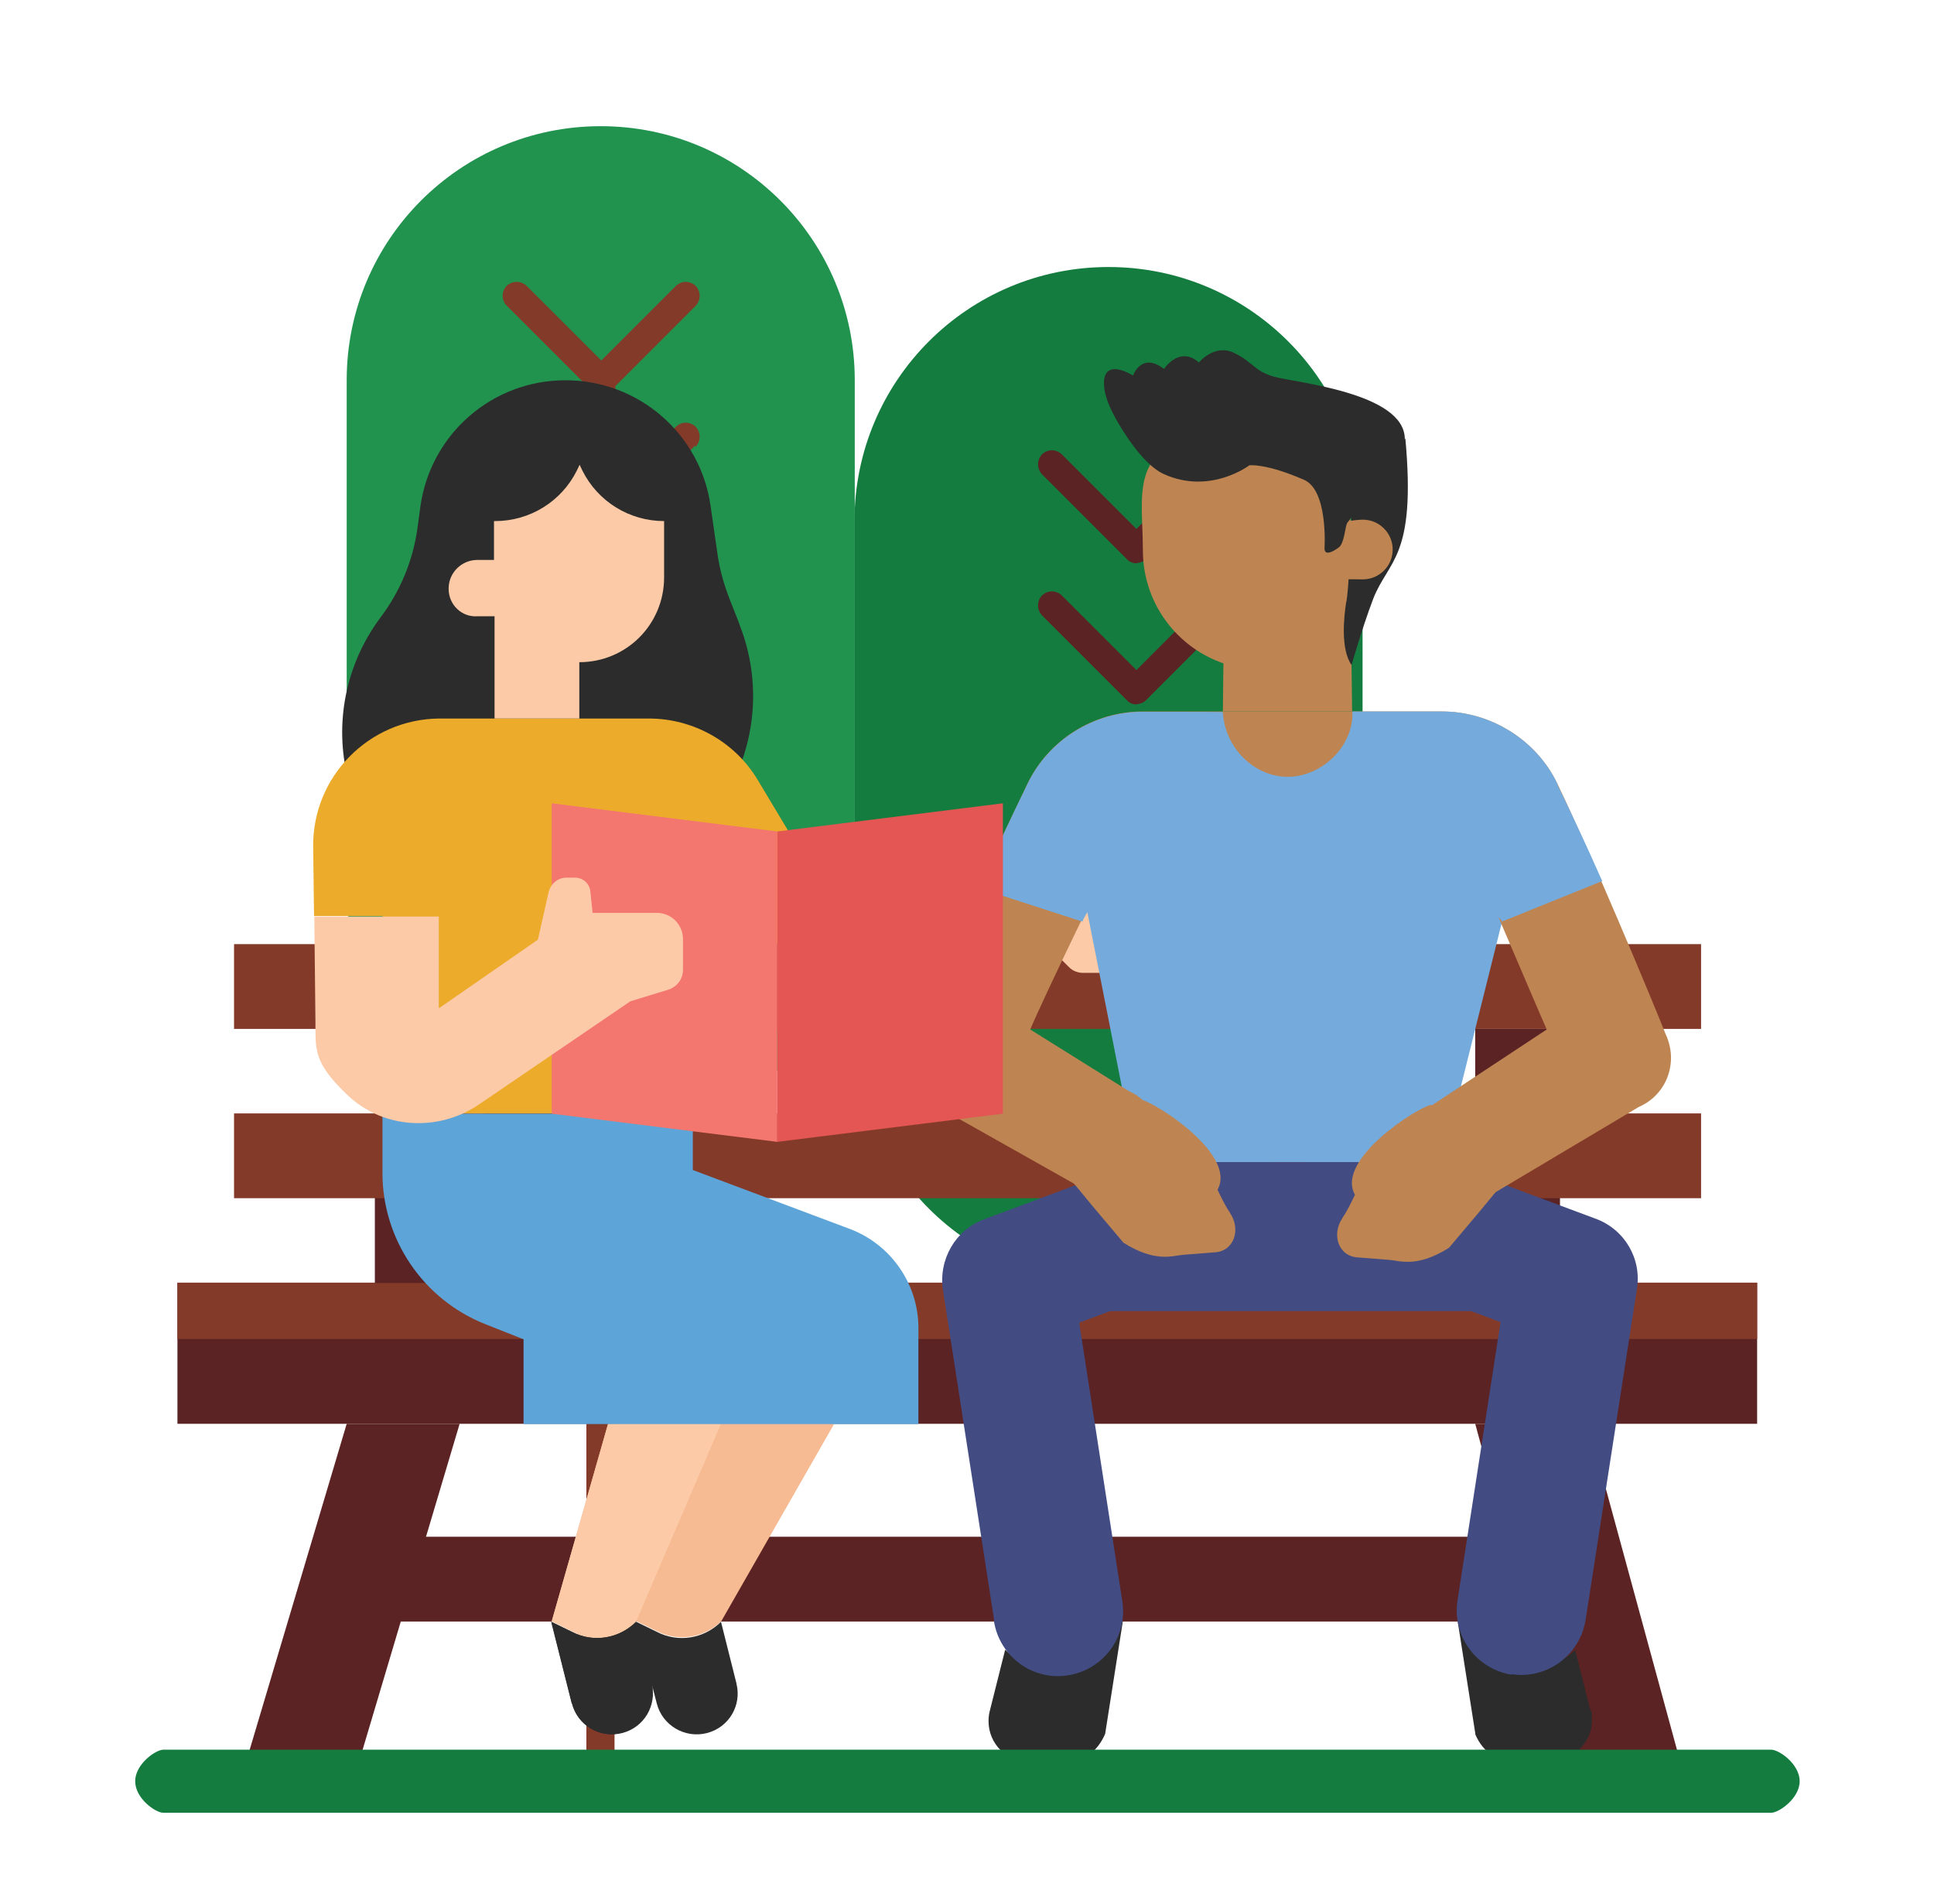 <?xml version="1.0" encoding="UTF-8"?>
<svg id="Layer_1" xmlns="http://www.w3.org/2000/svg" version="1.1" viewBox="0 0 686.7 676">
  <!-- Generator: Adobe Illustrator 29.8.2, SVG Export Plug-In . SVG Version: 2.1.1 Build 3)  -->
  <defs>
    <style>
      .st0 {
        fill: #2b2c2b;
      }

      .st1 {
        fill: #5da4d8;
      }

      .st2 {
        fill: #147c3f;
      }

      .st3 {
        fill: #f3776f;
      }

      .st4 {
        fill: #5c381a;
      }

      .st5 {
        fill: #be8552;
      }

      .st6 {
        fill: #fccaa7;
      }

      .st7 {
        fill: #424c83;
      }

      .st8 {
        fill: #e45653;
      }

      .st9 {
        fill: #21934f;
      }

      .st10 {
        fill: #7b4a22;
      }

      .st11 {
        fill: #75abdc;
      }

      .st12 {
        fill: #843a29;
      }

      .st13 {
        fill: #ecab2b;
      }

      .st14 {
        fill: #5b2323;
      }

      .st15 {
        fill: #f6bb92;
      }
    </style>
  </defs>
  <path class="st2" d="M393.6,94.8h0c49.8,0,90.2,40.3,90.2,90.2v180.3c0,49.8-40.3,90.2-90.2,90.2h0c-49.8,0-90.2-40.3-90.2-90.2v-180.3c0-49.8,40.3-90.2,90.2-90.2h0Z"/>
  <path class="st9" d="M213.3,44.8h0c49.8,0,90.2,40.3,90.2,90.2v180.3c0,49.8-40.3,90.2-90.2,90.2h0c-49.8,0-90.2-40.3-90.2-90.2v-180.3c0-49.8,40.3-90.2,90.2-90.2h0Z"/>
  <path class="st12" d="M247,158.6c1.9-2,1.9-5.1,0-7.1-2-1.9-5-1.9-7,0l-21.5,21.5v-35.9l28.5-28.5c1.9-2,1.9-5.1,0-7.1-2-1.9-5-1.9-7,0l-26.5,26.5-26.5-26.5c-2-1.9-5.1-1.9-7.1,0-1.9,2-1.9,5,0,7l28.5,28.5v35.9l-21.5-21.5c-2-1.9-5.1-1.9-7.1,0-1.9,2-1.9,5,0,7l28.5,28.5v35.9l-21.5-21.5c-2-1.9-5.1-1.9-7.1,0-1.9,2-1.9,5,0,7l28.5,28.5v388.4c0,2.8,2.3,5,5,5s5-2.3,5-5V236.8l28.5-28.5c1.9-2,1.9-5.1,0-7.1-2-1.9-5-1.9-7,0l-21.5,21.5v-35.9l28.5-28.5.4.4h0Z"/>
  <path class="st14" d="M63,455.4h560.9v50.1H63v-50.1Z"/>
  <path class="st14" d="M403.6,200c-1.4,0-2.6-.5-3.5-1.5l-30.1-30.1c-1.9-2-1.9-5.1,0-7.1,2-1.9,5-1.9,7,0l26.5,26.5,26.5-26.5c2-1.9,5.1-1.9,7.1,0,1.9,2,1.9,5,0,7l-30.1,30.1c-.9,1-2.3,1.5-3.5,1.5h-.1.2Z"/>
  <path class="st14" d="M403.6,250.1c-1.4,0-2.6-.5-3.5-1.5l-30.1-30.1c-1.9-2-1.9-5.1,0-7.1,2-1.9,5-1.9,7,0l26.5,26.5,26.5-26.5c2-1.9,5.1-1.9,7.1,0,1.9,2,1.9,5,0,7l-30.1,30.1c-.9,1-2.3,1.5-3.5,1.5h-.1.2Z"/>
  <path class="st14" d="M133.1,545.6h420.7v30.1H133.1v-30.1Z"/>
  <path class="st12" d="M63,455.4h560.9v20H63v-20Z"/>
  <path class="st14" d="M133.1,365.3h30.1v90.2h-30.1v-90.2Z"/>
  <path class="st4" d="M213.3,365.3h30.1v90.2h-30.1v-90.2Z"/>
  <path class="st14" d="M523.8,365.3h30.1v90.2h-30.1v-90.2Z"/>
  <path class="st10" d="M443.7,365.3h30.1v90.2h-30.1v-90.2Z"/>
  <path class="st12" d="M83.1,335.2h520.9v30.1H83.1v-30.1Z"/>
  <path class="st12" d="M83.1,395.3h520.9v30.1H83.1v-30.1Z"/>
  <path class="st0" d="M262.6,221.7l-3.5-8.9c-2-5.1-3.5-10.4-4.3-15.8l-2.5-17.4c-3.6-25.5-25.5-44.6-51.5-44.6s-47.8,19-51.5,44.6l-1.1,8.1c-1.6,11.4-6.1,22.2-13,31.4-12.4,16.5-16.7,37.7-11.6,57.6l2.1,8.5h130.2c12.5-18.8,15-42.6,6.6-63.6h.1Z"/>
  <path class="st15" d="M256,505.5h-40.1l-20,70.1,7.4,3.6c7.5,3.8,16.7,2.3,22.7-3.6l7.4,3.6c7.5,3.8,16.7,2.3,22.7-3.6l40.1-70.1h-40.2Z"/>
  <path class="st6" d="M215.9,505.5l-20,70.1,20,10,10-10,30.1-70.1h-40.1Z"/>
  <path class="st13" d="M284.3,335.2h-38.3v60.1h-110.2v-70.1h-24.3l-.3-24.5c-.3-24.9,19.7-45.3,44.6-45.6h74.6c15.8,0,30.6,8.3,38.7,21.9l16.9,28.2-1.8,30.1h0Z"/>
  <path class="st6" d="M292.8,305.2h105.1c2.4,0,4.6,1.3,5.9,3.1l10.5,15.8c3.1,4.8-.3,11.1-5.9,11.1h-2.5c-2.6,0-5,1.4-6.3,3.8l-1.4,2.6c-1.3,2.3-3.6,3.8-6.3,3.8h-7.4c-1.9,0-3.8-.8-5-2.1l-5.9-5.9c-1.4-1.4-3.1-2.1-5-2.1h-76.9c-4.1,0-7.4-3.5-7.1-7.5l.9-15.8c.3-3.8,3.4-6.8,7.1-6.8h.2Z"/>
  <path class="st1" d="M135.8,395.3v21.2c0,23.5,14.4,44.7,36.2,53.5l13.9,5.5v30.1h140.2v-34.1c0-15.7-9.8-29.7-24.4-35.2l-55.7-20.9v-20h-110.2,0Z"/>
  <path class="st3" d="M276,405.4l-80.1-10v-110.2l80.1,10v110.2h0Z"/>
  <path class="st6" d="M155.8,325.5v32.3s.1.1.3,0l34.9-24.2h0l3.8-16.9c.8-3.1,3.5-5.3,6.8-5.1h3.1c2.5.3,4.6,2.1,4.9,4.8l.8,7.6s0,.1.1.1h22.7c5.1,0,9.3,4.1,9.3,9.3v10.9c0,3.3-2.1,6.1-5.3,7.1l-13.4,4.1h0l-53.7,36.6c-14.4,9.8-33.8,8.8-46.5-3.1-12.6-11.9-11.5-16.5-11.6-26.4l-.4-37.1s0-.1,0-.1h44.1s.1,0,.1.1h-.1Z"/>
  <path class="st14" d="M123.1,505.5l-35.9,120.6h40.1l35.9-120.6h-40.1Z"/>
  <path class="st14" d="M563.9,505.5l32.7,120h-40.1l-32.7-120h40.1Z"/>
  <path class="st6" d="M175.8,185c12.3,0,23.5-6.9,29-17.9l1-2.1,1,2.1c5.5,11,16.7,17.9,29,17.9v20c0,16.7-13.4,30.1-30.1,30.1v20h-30.1v-36.3h-6.3c-5.4.3-9.9-4.1-10-9.5h0v-.4c0-5.5,4.5-10,10-10.1h6.1v-13.8h.4Z"/>
  <path class="st0" d="M261.5,597.7l-5.5-21.9c-6,6-15.2,7.5-22.7,3.6l-7.4-3.6c-6,6-15.2,7.5-22.7,3.6l-7.4-3.6,7.3,29c2,7.8,9.9,12.5,17.8,10.5,7.8-2,12.4-9.8,10.5-17.5l1.8,7c2,7.8,10,12.5,17.8,10.5,7.8-2,12.4-9.8,10.5-17.5h0Z"/>
  <path class="st0" d="M203.1,604.7c1.6,6.5,7.5,11,14.1,11s14.5-6.5,14.5-14.5-.1-2.4-.4-3.5l-5.5-21.9c-6,6-15.2,7.5-22.7,3.6l-7.4-3.6,7.3,29h0Z"/>
  <path class="st0" d="M523.8,615.7c5.8,13.5,20.2,10,26.9,10s14.5-6.5,14.5-14.5,0-2.4-.4-3.5l-5.5-21.9c-6,6-15.2,7.5-22.7,3.6l-19-13.6,6.3,40.1h0v-.2Z"/>
  <path class="st0" d="M398.6,575.7l-19,13.6c-7.5,3.8-16.7,2.3-22.7-3.6l-5.5,21.9c-.3,1.1-.4,2.4-.4,3.5,0,8,6.5,14.5,14.5,14.5s21,3.5,26.9-10l6.3-40.1h-.1v.2Z"/>
  <path class="st2" d="M628.9,643.6H58c-2.8,0-10-5.1-10-11.2s7.3-11.2,10-11.2h570.9c2.8,0,10.1,5.1,10.1,11.2s-7.4,11.2-10.1,11.2Z"/>
  <path class="st7" d="M536.8,594.6c-12.5-2-21.2-13.6-19.3-26.3l15.3-98.9-58.3-21.8c-11.9-4.4-17.9-17.7-13.5-29.7s17.7-18,29.7-13.5l75.9,28.3c10.3,3.8,16.4,14.3,14.6,25l-18.2,117.4c-2,12.6-13.8,21.2-26.3,19.3h0v.2Z"/>
  <path class="st7" d="M353,575.3l-18.2-117.4c-1.6-10.8,4.5-21.3,14.6-25l75.9-28.3c11.9-4.4,25.2,1.6,29.7,13.5,4.4,11.9-1.6,25.2-13.5,29.7l-35.9,13.4-22.4,8.4,15.3,98.9c2,12.5-6.6,24.3-19.3,26.3-12.5,2-24.3-6.6-26.3-19.3h.1v-.2Z"/>
  <path class="st5" d="M448.2,152.7c23.4.3,32.6,22.9,32.6,46.5s-9.1,38.6-32.6,38.6-42.4-19-42.4-42.4-7.4-43.2,42.4-42.4h0v-.3Z"/>
  <polygon class="st11" points="377.7 281.4 403.6 412.6 512 412.6 542.7 289.7 512 269 453.1 280.8 377.7 281.4"/>
  <polygon class="st7" points="408.5 465.5 529.7 465.5 512 412.6 403.6 412.6 377.7 465.5 408.5 465.5"/>
  <path class="st5" d="M591.8,368.1c-5.5-13.9-27.8-67.1-38.9-90-7.5-15.5-23.7-25.5-40.9-25.5h-106.3c-17.3,0-33.4,10-40.9,25.7-11.1,23-36.3,76.1-41.8,90-3.9,9.6.6,20.5,10,24.7l52.2,29.4c9.6,4.3,21-.1,25.3-9.8,4.3-9.6-.1-21-9.8-25.3l-34.9-21.8c6.1-14.3,26.3-55.5,33.6-70.4,1.1-2.4,3.8-4,6.4-4h106.3c2.8,0,5.3,1.6,6.4,4,7.1,14.8,24.4,56.1,30.7,70.4l-40.6,26.8c-9.6,4.3-14.1,15.7-9.8,25.3,4.3,9.6,15.7,14.1,25.3,9.8l57.8-34.4c9.5-4.1,13.9-15,10-24.7h0v-.2Z"/>
  <path class="st11" d="M552.9,278.1c-7.5-15.5-23.7-25.5-40.9-25.5h-31.8c.5,12.5-11,23.2-23,23.2s-22.4-10.5-23-23h0c0-.1-28.5-.1-28.5-.1-17.3,0-33.4,10-40.9,25.7-5.9,12-11.8,24.9-17.2,36.9l36.7,11.9c6.3-14,5.4,9.9,9.4,1.6,1.1-2.4,133.4-15.7,139.6-1.6l35.6-14.4c-6.6-14.9-11.8-25.8-16-34.4h.3l-.3-.3Z"/>
  <path class="st8" d="M276,295.2l80.1-10v110.2l-80.1,10v-110.2Z"/>
  <polygon class="st5" points="435 184.5 434.2 252.6 480.1 252.6 479.2 184.5 435 184.5"/>
  <path class="st0" d="M478,213.7c-.8,5-2.1,16.8,1.9,22.4,0,0,3.5-12.4,7.6-23.3,5.4-14.1,15.4-14.5,11.5-57.1l-18.8,17s-.6,30.2-2.1,40.8h-.1v.2Z"/>
  <path class="st5" d="M494.5,195.1c0,5.9-4.8,10.6-10.6,10.6-31.4,0-30.2-4.8-30.2-10.6s24.3-10.6,30.2-10.6,10.6,4.8,10.6,10.6Z"/>
  <path class="st0" d="M470.3,194.3s1.3-20.4-7.4-24c-13.6-5.9-19.3-5.1-19.3-5.1,0,0-13.9,10.6-30.4,3.1-4.6-2.1-9.8-8-14.1-14.8-2.5-3.9-7.1-11.4-7.1-17.2,0,0-1-9.4,10.3-3,0,0,3-8.5,11-2.3,0,0,5.4-8.4,12.4-2.3,0,0,5.5-6.8,12.5-3.4s6.9,6.3,14,8.4,46.6,5.6,46.6,22.2c0,0-7.5,13.4-20.4,29.7-.8,1-1,7.4-3.1,8.8,0,0-5.3,4.1-5,0h.1-.1Z"/>
  <path class="st5" d="M436.7,430.5c-1.4-1.9-2.9-5-4.4-8.1,7-12.5-22-30.9-26.9-31.9l-33.3,18.5,16,19.4h0l10.8,12.8c11.5,7.3,17.8,4.5,21.2,4.3l11.4-.9h.1c6.8-.6,9-8.4,5.1-14h0Z"/>
  <path class="st5" d="M476.7,432.3c1.4-1.9,2.9-5,4.4-8.1-7-12.5,22-30.9,26.9-31.9l33.3,18.5-16,19.4h0l-10.8,12.8c-11.5,7.3-17.8,4.5-21.2,4.3l-11.4-.9h-.1c-6.8-.6-9-8.4-5.1-14h0Z"/>
</svg>